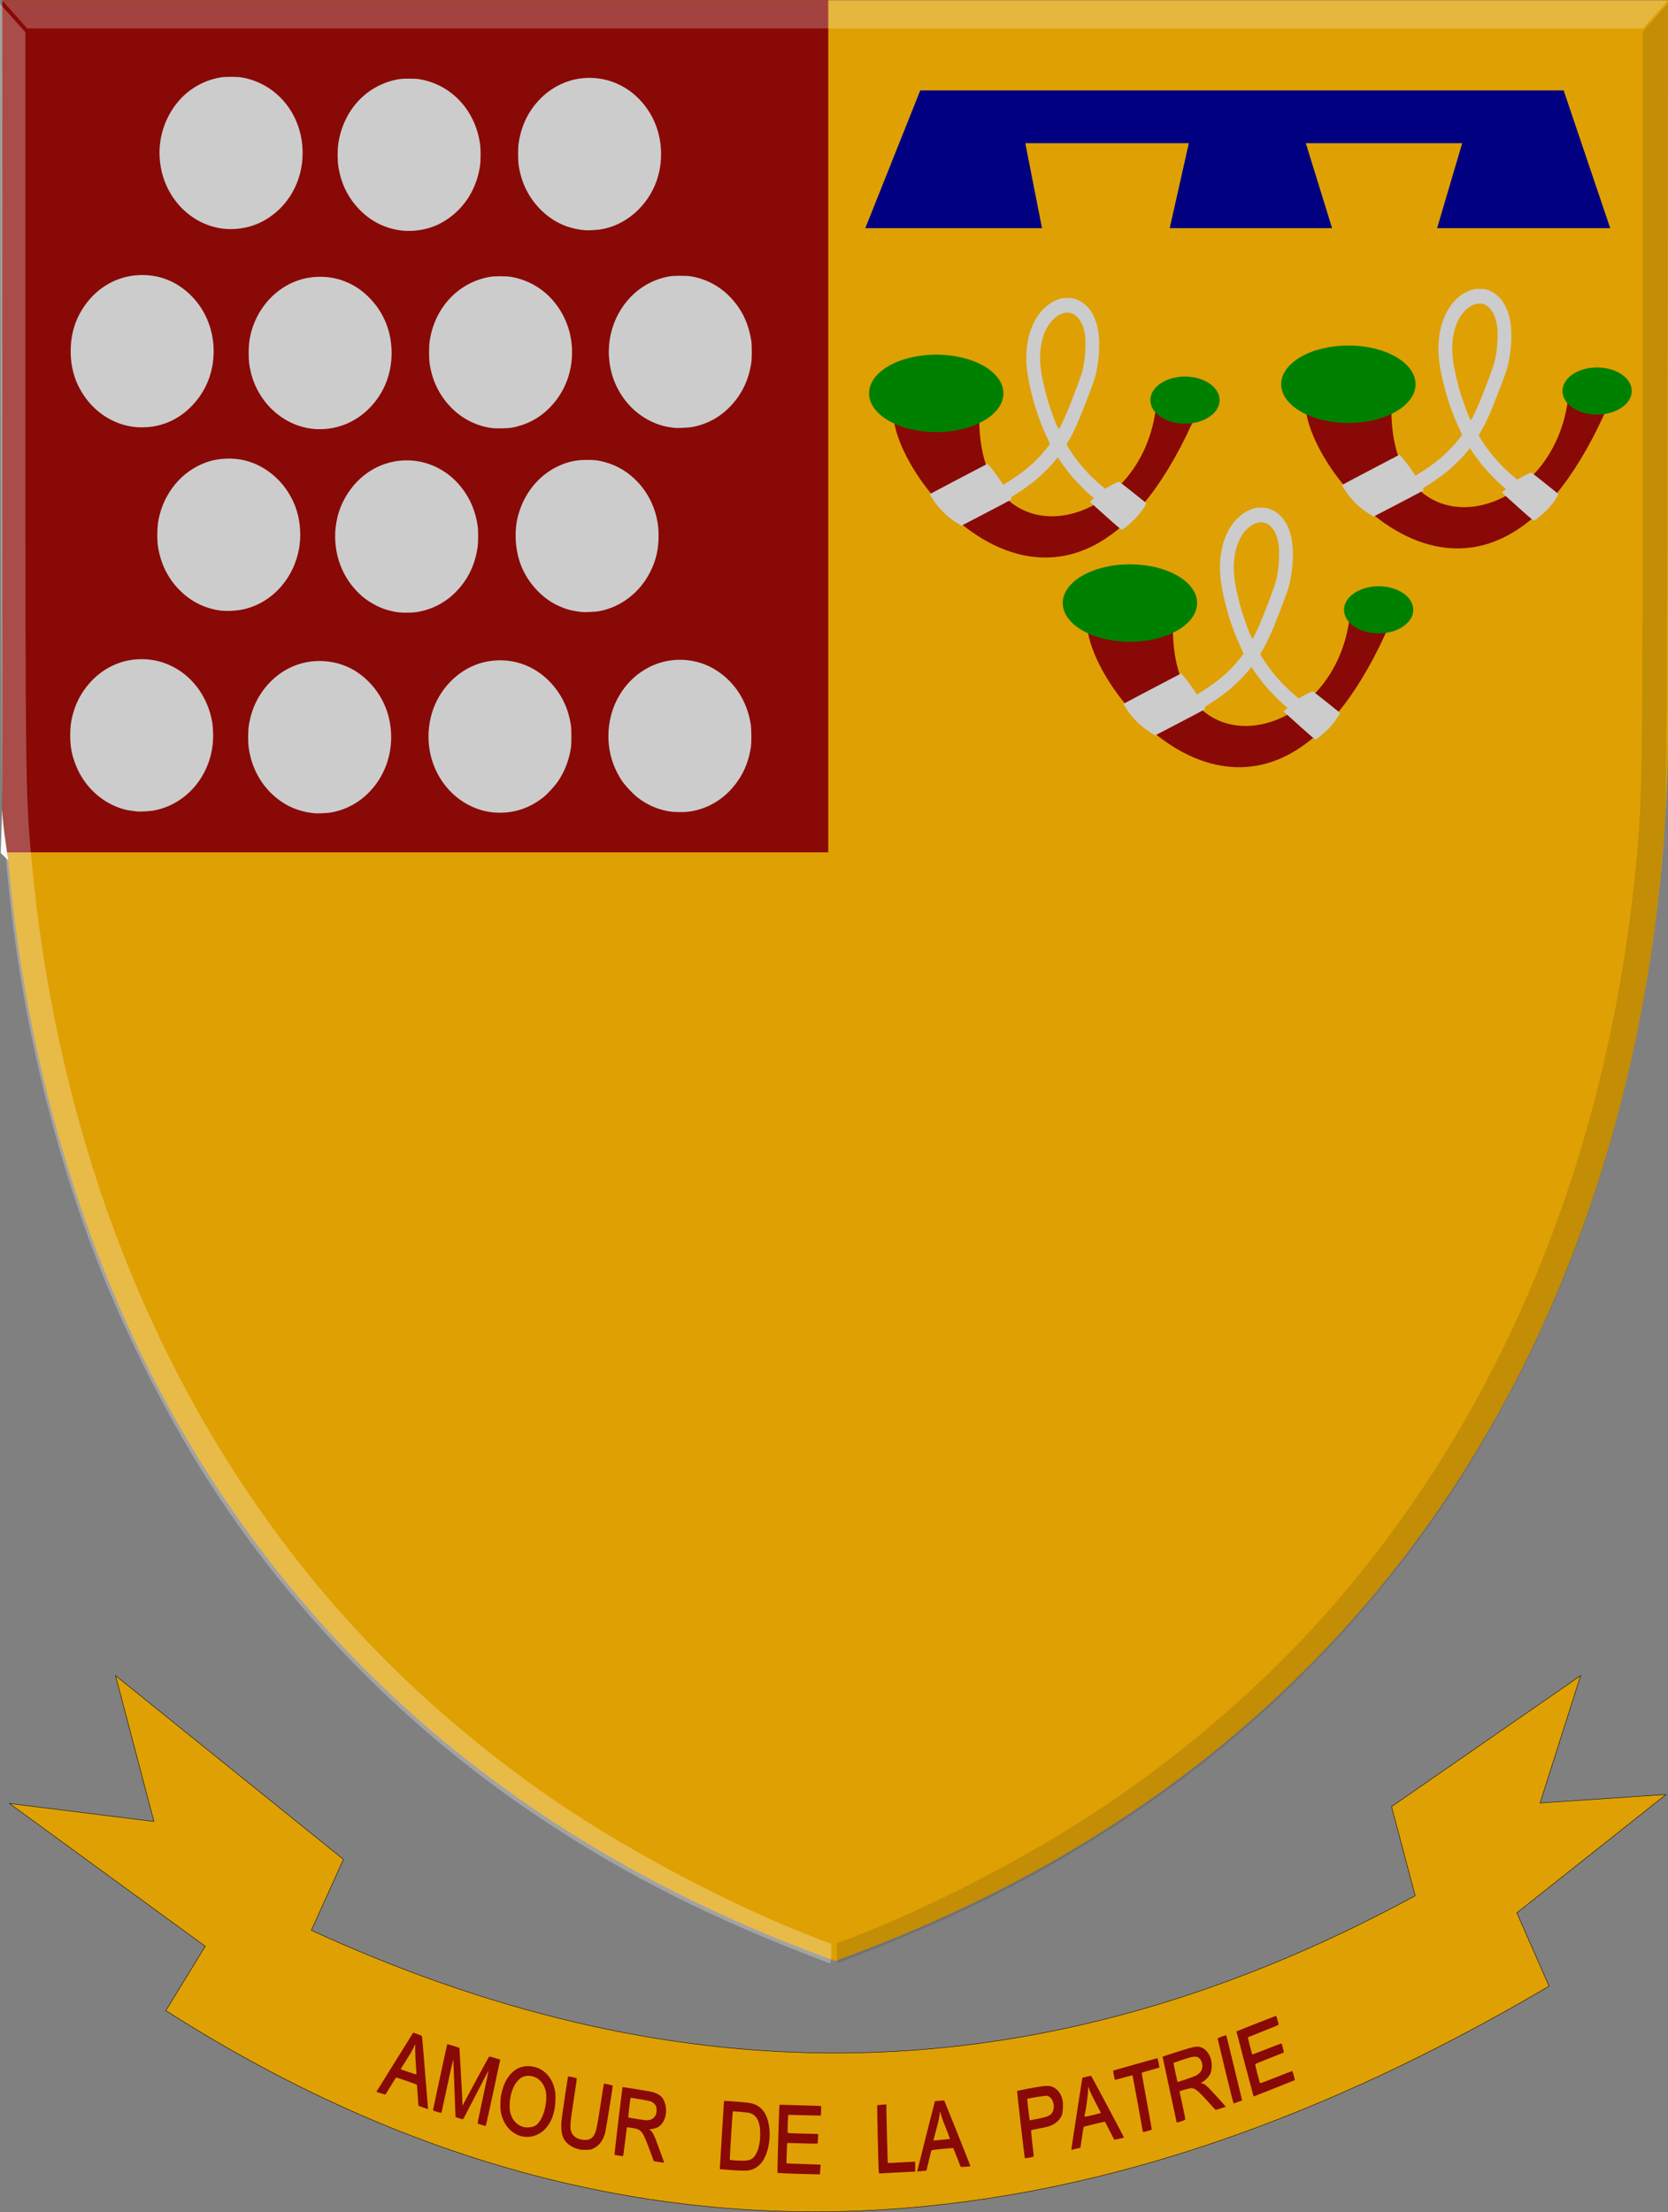 <?xml version="1.0" encoding="UTF-8" standalone="no"?>
<!-- Created with Inkscape (http://www.inkscape.org/) -->

<svg
   xmlns:dc="http://purl.org/dc/elements/1.1/"
   xmlns:cc="http://creativecommons.org/ns#"
   xmlns:rdf="http://www.w3.org/1999/02/22-rdf-syntax-ns#"
   xmlns:svg="http://www.w3.org/2000/svg"
   xmlns="http://www.w3.org/2000/svg"
   xmlns:sodipodi="http://sodipodi.sourceforge.net/DTD/sodipodi-0.dtd"
   xmlns:inkscape="http://www.inkscape.org/namespaces/inkscape"
   width="465.059"
   height="616.478"
   id="svg39706"
   version="1.1"
   inkscape:version="0.48.4 r9939"
   sodipodi:docname="Tekening-1.svg">
  <rect width="100%" height="100%" fill="#808080" stroke="none"/>
  <defs
     id="defs39708" />
  <sodipodi:namedview
     id="base"
     pagecolor="#ffffff"
     bordercolor="#666666"
     borderopacity="1.0"
     inkscape:pageopacity="0.0"
     inkscape:pageshadow="2"
     inkscape:zoom="0.49497475"
     inkscape:cx="452.0329"
     inkscape:cy="298.82999"
     inkscape:document-units="px"
     inkscape:current-layer="layer1"
     showgrid="false"
     fit-margin-top="0"
     fit-margin-left="0"
     fit-margin-right="0"
     fit-margin-bottom="0"
     inkscape:window-width="1600"
     inkscape:window-height="837"
     inkscape:window-x="-8"
     inkscape:window-y="-8"
     inkscape:window-maximized="1" />
  <g
     inkscape:label="Laag 1"
     inkscape:groupmode="layer"
     id="layer1"
     transform="translate(-58.678,-148.407)">
    <path
       style="fill:#dfa003;fill-opacity:1;stroke:#000000;stroke-width:0.121px;stroke-linecap:butt;stroke-linejoin:miter;stroke-opacity:1"
       d="m 90.899,615.405 63.529,51.207 -8.941,19.773 c 96.146,44.072 197.444,50.32 307.763,-9.633 l -6.589,-24.843 52.706,-36.504 -11.294,35.49 35.119,-2.364 -41.594,32.983 8.984,20.435 c -109.575,64.48 -242.235,98.338 -385.661,6.812 l 10.981,-17.925 -54.572,-39.794 40.263,5.019 z"
       id="path39157"
       inkscape:connector-curvature="0"
       sodipodi:nodetypes="ccccccccccccccc" />
    <path
       style="fill:#890906;fill-opacity:1"
       d="m 280.104,754.221 c -2.509,-0.075 -4.602,-0.18 -4.651,-0.233 -0.084,-0.091 0.465,-18.876 0.555,-18.973 0.065,-0.024 2.558,0.032 5.633,0.128 3.074,0.096 5.683,0.176 5.797,0.178 0.194,0.004 0.207,0.13 0.174,1.353 l -0.065,1.349 -0.581,-0.004 c -0.323,-0.004 -2.369,-0.051 -4.553,-0.107 l -3.97,-0.102 -0.077,1.35 c -0.065,0.743 -0.077,1.873 -0.077,2.512 l 0,1.161 0.439,0.069 c 0.239,0.036 2.157,0.106 4.261,0.151 l 3.824,0.083 -0.065,1.293 c -0.065,0.711 -0.071,1.332 -0.123,1.38 -0.065,0.048 -1.958,0.028 -4.25,-0.043 -2.292,-0.072 -4.184,-0.114 -4.203,-0.093 -0.065,0.043 -0.252,5.639 -0.213,5.681 0,0.016 2.145,0.092 4.735,0.171 2.591,0.079 4.728,0.161 4.751,0.183 0.065,0.024 0,0.637 -0.065,1.366 l -0.084,1.326 -1.354,-0.02 c -0.745,-0.012 -3.407,-0.082 -5.916,-0.157 z m 23.557,-0.984 c -0.097,-1.313 -0.471,-18.023 -0.407,-18.093 0.065,-0.032 0.62,-0.098 1.303,-0.145 l 1.247,-0.087 0,1.054 c 0,1.455 0.368,15.224 0.407,15.27 0,0.02 1.571,-0.05 3.45,-0.157 1.88,-0.106 3.589,-0.194 3.8,-0.194 l 0.381,0 0,1.38 0,1.38 -0.497,0.004 c -0.271,0 -2.46,0.113 -4.863,0.249 -2.401,0.136 -4.454,0.247 -4.561,0.249 -0.155,0.004 -0.207,-0.17 -0.258,-0.908 z m 10.761,0.273 c 0,-0.137 4.884,-19.474 4.93,-19.521 0,-0.008 0.594,-0.058 1.301,-0.104 l 1.281,-0.085 3.687,9.138 c 2.028,5.026 3.653,9.177 3.611,9.224 -0.065,0.047 -0.669,0.103 -1.392,0.126 l -1.316,0.04 -0.994,-2.572 c -0.549,-1.415 -1.029,-2.61 -1.072,-2.657 -0.103,-0.116 -5.954,0.465 -6.065,0.602 -0.065,0.061 -0.342,1.183 -0.651,2.494 -0.31,1.311 -0.607,2.562 -0.662,2.779 l -0.103,0.395 -1.076,0.085 c -0.594,0.047 -1.167,0.113 -1.279,0.147 -0.11,0.036 -0.207,-0.008 -0.207,-0.09 z m 7.221,-8.782 c 0.93,-0.078 1.752,-0.161 1.829,-0.186 0.09,-0.028 -0.123,-0.687 -0.62,-1.902 -1.084,-2.644 -1.433,-3.586 -1.801,-4.869 -0.284,-1.004 -0.329,-1.073 -0.336,-0.627 0,0.787 -0.387,2.552 -1.099,5.159 -0.362,1.319 -0.653,2.469 -0.653,2.555 0,0.112 0.142,0.136 0.497,0.084 0.271,-0.04 1.255,-0.137 2.183,-0.214 z m -59.687,8.428 -2.562,-0.201 0,-0.502 c 0,-0.276 0.265,-4.553 0.581,-9.505 l 0.562,-9.003 0.465,0 c 1.041,0 5.782,0.401 6.76,0.572 3.195,0.558 5.003,2.959 5.432,7.212 0.258,2.564 -0.181,5.517 -1.143,7.649 -0.953,2.119 -2.526,3.505 -4.4,3.878 -0.892,0.177 -2.535,0.148 -5.711,-0.101 z m 5.939,-2.882 c 0.713,-0.344 1.03,-0.649 1.515,-1.46 0.793,-1.323 1.223,-3.376 1.223,-5.831 0,-3.43 -1.103,-5.356 -3.296,-5.759 -0.826,-0.152 -4.271,-0.438 -4.343,-0.36 -0.077,0.086 -0.904,13.391 -0.835,13.466 0.123,0.128 2.46,0.284 3.815,0.254 1.096,-0.024 1.445,-0.08 1.921,-0.309 z m -24.806,0.798 c -0.065,-0.024 -0.568,-0.109 -1.117,-0.189 l -1.001,-0.145 -1.241,-3.348 c -1.897,-5.115 -2.205,-5.503 -4.701,-5.916 -0.813,-0.134 -1.502,-0.217 -1.533,-0.184 -0.065,0.032 -0.278,1.839 -0.542,4.013 -0.271,2.174 -0.51,3.978 -0.536,4.008 -0.065,0.067 -2.334,-0.291 -2.418,-0.381 -0.065,-0.056 2.185,-18.764 2.253,-18.846 0.065,-0.036 5.926,0.89 7.439,1.17 1.972,0.365 3.172,1.007 3.802,2.034 1.653,2.688 0.926,6.752 -1.429,7.988 -0.336,0.175 -1.01,0.385 -1.505,0.468 l -0.9,0.149 0.329,0.216 c 0.581,0.381 1.14,1.439 1.882,3.566 0.239,0.69 0.783,2.157 1.206,3.26 0.42,1.103 0.769,2.049 0.769,2.102 0,0.095 -0.529,0.118 -0.757,0.032 z m -3.199,-11.869 c 0.713,-0.165 1.34,-0.71 1.643,-1.429 0.239,-0.564 0.284,-1.733 0.09,-2.283 -0.194,-0.557 -0.802,-1.148 -1.443,-1.407 -0.542,-0.218 -5.611,-1.107 -5.705,-1 -0.071,0.085 -0.682,5.383 -0.626,5.445 0.071,0.082 4.461,0.781 5.009,0.799 0.239,0.008 0.7,-0.048 1.028,-0.124 z m 104.517,10.633 c -0.11,-0.329 -2.218,-18.595 -2.157,-18.674 0.065,-0.047 1.638,-0.379 3.56,-0.737 4.403,-0.82 5.446,-0.866 6.581,-0.288 1.312,0.668 2.213,1.965 2.564,3.692 0.213,1.053 0.097,3.143 -0.226,4.037 -0.529,1.46 -1.94,2.653 -3.798,3.205 -0.445,0.133 -1.678,0.399 -2.735,0.59 -1.057,0.192 -1.966,0.391 -2.021,0.444 -0.065,0.053 0.09,1.714 0.336,3.693 0.239,1.979 0.407,3.626 0.374,3.659 -0.065,0.032 -0.587,0.165 -1.243,0.291 -0.857,0.166 -1.199,0.19 -1.233,0.087 z m 3.657,-10.926 c 3.196,-0.609 4.02,-1.116 4.343,-2.672 0.355,-1.721 -0.516,-3.476 -1.862,-3.751 -0.336,-0.068 -5.329,0.741 -5.463,0.885 -0.065,0.058 0.649,5.972 0.71,5.969 0,0 1.033,-0.194 2.272,-0.431 z m -127.918,8.513 c -2.531,-0.605 -4.145,-2.01 -4.738,-4.125 -0.213,-0.755 -0.303,-2.392 -0.2,-3.635 0.097,-1.178 1.775,-12.454 1.868,-12.55 0.065,-0.057 2.328,0.409 2.408,0.495 0.065,0.036 -0.349,2.762 -0.85,6.056 -0.986,6.477 -1.081,7.639 -0.721,8.77 0.4,1.255 1.473,2.048 3.127,2.313 1.54,0.247 2.62,-0.169 3.259,-1.253 0.587,-1 0.867,-2.301 1.788,-8.356 0.491,-3.244 0.93,-5.932 0.972,-5.974 0.11,-0.111 2.463,0.395 2.463,0.53 0,0.455 -1.908,12.292 -2.101,13.034 -0.549,2.122 -1.604,3.595 -3.122,4.372 -0.798,0.409 -0.966,0.447 -2.103,0.481 -0.809,0.024 -1.516,-0.032 -2.05,-0.157 z m 137.253,-0.064 c 0,-0.25 3.017,-19.847 3.061,-19.885 0.065,-0.036 2.296,-0.555 2.409,-0.555 0.11,0 9.257,17.181 9.184,17.246 -0.084,0.074 -2.662,0.609 -2.702,0.561 -0.065,-0.028 -0.607,-1.153 -1.294,-2.499 -0.688,-1.346 -1.268,-2.466 -1.287,-2.488 -0.071,-0.085 -5.806,1.299 -5.927,1.43 -0.071,0.074 -0.303,1.412 -0.523,2.973 l -0.4,2.837 -0.884,0.206 c -0.484,0.113 -1.055,0.253 -1.263,0.312 -0.336,0.093 -0.381,0.075 -0.381,-0.137 z m 6.101,-9.51 c 1.135,-0.269 2.083,-0.509 2.106,-0.533 0.065,-0.024 -0.581,-1.217 -1.335,-2.65 -0.757,-1.433 -1.558,-3.095 -1.78,-3.694 l -0.407,-1.089 -0.065,1.561 c -0.065,1.293 -0.51,4.515 -0.954,6.674 -0.065,0.304 0.065,0.291 2.424,-0.269 z m -159.368,5.947 c -2.968,-0.717 -5.203,-3.341 -5.827,-6.839 -0.187,-1.052 -0.148,-3.389 0.071,-4.558 0.971,-5.129 3.772,-8.175 7.505,-8.16 3.7,0.012 6.578,2.527 7.463,6.512 0.219,0.977 0.239,1.371 0.194,3.006 -0.103,3.36 -1.014,5.965 -2.744,7.881 -1.687,1.868 -4.321,2.722 -6.656,2.158 z m 3.652,-2.884 c 1.633,-0.832 3.03,-4.054 3.183,-7.343 0.077,-1.724 -0.065,-2.547 -0.613,-3.749 -0.905,-1.95 -2.832,-3.082 -4.859,-2.855 -0.999,0.112 -1.805,0.572 -2.578,1.471 -1.237,1.439 -2.034,3.802 -2.135,6.328 -0.065,1.66 0.077,2.511 0.62,3.683 0.657,1.413 1.899,2.449 3.331,2.775 0.924,0.21 2.303,0.07 3.049,-0.31 z m 169.531,1.597 c 0,-0.165 -2.829,-15.651 -2.872,-15.705 -0.065,-0.028 -1.085,0.24 -2.363,0.596 -1.277,0.356 -2.395,0.648 -2.484,0.648 -0.116,0 -0.226,-0.375 -0.374,-1.255 -0.116,-0.69 -0.187,-1.281 -0.161,-1.312 0.065,-0.057 12.18,-3.456 12.333,-3.456 0.084,0 0.594,2.536 0.523,2.609 0,0.02 -1.117,0.34 -2.443,0.71 -1.325,0.37 -2.432,0.697 -2.46,0.726 -0.065,0.028 0.6,3.606 1.394,7.948 0.795,4.342 1.427,7.914 1.407,7.937 -0.065,0.059 -2.18,0.643 -2.356,0.646 -0.077,0 -0.148,-0.04 -0.142,-0.092 z m -184.305,-1.88 c -0.575,-0.169 -1.09,-0.35 -1.139,-0.401 -0.065,-0.051 0.62,-3.387 1.484,-7.412 0.867,-4.026 1.561,-7.336 1.542,-7.357 0,-0.02 -1.573,2.955 -3.453,6.611 -1.881,3.656 -3.477,6.732 -3.547,6.834 -0.11,0.163 -0.258,0.149 -1.158,-0.119 -0.568,-0.168 -1.044,-0.324 -1.059,-0.346 0,-0.02 -0.148,-3.597 -0.297,-7.945 -0.148,-4.348 -0.297,-7.946 -0.342,-7.995 -0.065,-0.049 -0.789,3.246 -1.666,7.324 -0.877,4.078 -1.609,7.431 -1.628,7.451 0,0.02 -0.555,-0.116 -1.199,-0.303 -1.01,-0.295 -1.159,-0.373 -1.126,-0.585 0.084,-0.537 3.891,-18.192 3.933,-18.24 0.09,-0.102 3.424,0.923 3.424,1.053 0,0.073 0.181,3.264 0.407,7.092 0.226,3.827 0.413,7.44 0.413,8.028 0,0.898 0.065,1.019 0.142,0.756 0.2,-0.469 7.088,-13.212 7.248,-13.402 0.11,-0.134 0.329,-0.108 1.176,0.147 0.568,0.171 1.252,0.372 1.514,0.446 l 0.478,0.135 -1.973,9.192 c -1.086,5.055 -2.008,9.226 -2.049,9.268 -0.065,0.042 -0.549,-0.062 -1.123,-0.232 z m 193.737,-0.72 c 0,-0.032 -0.891,-4.164 -1.98,-9.181 -1.089,-5.017 -1.966,-9.131 -1.951,-9.143 0,-0.012 1.811,-0.595 3.989,-1.296 4.288,-1.38 5.417,-1.628 6.383,-1.405 1.56,0.361 2.811,1.875 3.228,3.909 0.226,1.111 0.103,2.692 -0.271,3.522 -0.387,0.846 -1.252,1.787 -2.145,2.326 -0.657,0.397 -0.664,0.406 -0.29,0.408 0.758,0.004 1.314,0.483 4.06,3.5 1.482,1.63 2.685,2.977 2.671,2.993 -0.065,0.074 -2.777,0.921 -2.845,0.887 -0.065,-0.02 -1.02,-1.082 -2.173,-2.357 -2.799,-3.097 -3.516,-3.672 -4.6,-3.693 -0.4,-0.008 -3.008,0.701 -3.242,0.88 -0.065,0.016 0.336,1.759 0.797,3.872 0.458,2.113 0.811,3.912 0.78,3.998 -0.065,0.086 -0.549,0.309 -1.152,0.497 -1.137,0.354 -1.259,0.381 -1.259,0.282 z m 2.562,-11.985 c 1.121,-0.362 2.352,-0.818 2.737,-1.012 1.487,-0.752 2.092,-1.882 1.799,-3.359 -0.155,-0.791 -0.51,-1.374 -1.034,-1.703 -0.71,-0.447 -1.591,-0.327 -4.418,0.601 -1.369,0.449 -2.507,0.836 -2.529,0.86 -0.065,0.036 0.901,4.53 1.074,5.154 0.065,0.126 0.123,0.204 0.2,0.173 0.071,-0.032 1.052,-0.352 2.173,-0.714 z m -212.679,7.826 -1.239,-0.428 -0.065,-0.531 c -0.065,-0.292 -0.129,-1.59 -0.213,-2.884 -0.084,-1.294 -0.181,-2.414 -0.219,-2.49 -0.071,-0.13 -5.491,-2.003 -5.752,-1.99 -0.071,0.004 -0.75,1.052 -1.516,2.33 -0.766,1.278 -1.433,2.35 -1.481,2.383 -0.065,0.032 -0.639,-0.122 -1.308,-0.342 l -1.22,-0.4 5.13,-8.243 5.13,-8.243 1.172,0.394 c 0.646,0.217 1.212,0.476 1.262,0.577 0.065,0.1 0.433,4.531 0.857,9.845 0.42,5.314 0.793,9.845 0.827,10.07 0.065,0.224 0.065,0.402 -0.065,0.395 -0.065,-0.004 -0.65,-0.205 -1.332,-0.441 z m -1.983,-11.686 c -0.11,-1.363 -0.207,-3.265 -0.207,-4.226 l 0,-1.748 -0.51,1.12 c -0.278,0.616 -1.201,2.184 -2.046,3.485 -0.845,1.301 -1.52,2.383 -1.5,2.404 0.071,0.072 4.112,1.42 4.294,1.431 0.161,0.008 0.161,-0.244 -0.065,-2.467 z m 225.726,1.708 c -1.185,-4.909 -2.17,-9.018 -2.188,-9.132 -0.065,-0.16 0.232,-0.307 1.128,-0.64 0.639,-0.237 1.196,-0.396 1.238,-0.351 0.065,0.044 0.982,3.826 2.092,8.404 1.109,4.578 2.095,8.646 2.19,9.039 l 0.174,0.716 -1.124,0.401 c -0.62,0.22 -1.175,0.42 -1.239,0.445 -0.065,0.024 -1.07,-3.904 -2.271,-8.881 z m 7.762,6.708 c -0.921,-3.359 -4.746,-17.884 -4.716,-17.912 0.084,-0.079 10.913,-4.338 11.028,-4.338 0.065,0 0.207,0.325 0.31,0.722 0.103,0.397 0.245,0.935 0.316,1.196 0.077,0.288 0.084,0.519 0.065,0.588 -0.065,0.062 -1.994,0.858 -4.299,1.768 -2.306,0.91 -4.214,1.675 -4.239,1.7 -0.065,0.04 1.145,4.689 1.225,4.801 0,0.024 1.846,-0.673 4.063,-1.551 2.217,-0.879 4.058,-1.567 4.092,-1.531 0.123,0.128 0.715,2.473 0.639,2.518 -0.065,0.024 -1.831,0.738 -3.977,1.585 -2.145,0.847 -3.944,1.58 -3.995,1.63 -0.084,0.083 1.208,5.195 1.356,5.354 0.065,0.04 2.07,-0.725 4.52,-1.697 2.45,-0.972 4.475,-1.745 4.5,-1.718 0.065,0.067 0.72,2.499 0.686,2.536 0,0.016 -2.514,1.016 -5.556,2.221 -3.041,1.206 -5.616,2.229 -5.722,2.274 -0.136,0.055 -0.213,0.008 -0.258,-0.146 z"
       id="path39206"
       inkscape:connector-curvature="0" />
    <g
       transform="matrix(0.752,0,0,0.792,41.814,13.397)"
       id="layer1-7"
       inkscape:label="Laag 1">
      <path
         sodipodi:nodetypes="cccccc"
         inkscape:connector-curvature="0"
         id="path3020"
         d="m 332.084,170.577 -308.829,0 0,254.389 c 0,146.537 62.188,351.044 308.829,435.533 l 22.536,-321.334 z"
         style="fill:#dfa003;fill-opacity:1;stroke:none" />
      <path
         sodipodi:nodetypes="cccccc"
         inkscape:connector-curvature="0"
         id="path3020-7"
         d="m 332.084,170.578 308.829,0 0,254.389 c 0,146.537 -62.188,351.044 -308.829,435.533 L 309.548,539.167 z"
         style="fill:#dfa003;fill-opacity:1;stroke:none" />
      <rect
         style="fill:#890906;fill-opacity:1;fill-rule:evenodd;stroke:none"
         id="rect39333"
         width="306.266"
         height="299.835"
         x="23.254"
         y="170.567" />
      <path
         style="fill:#000080;stroke:none"
         d="m 343.255,250.751 20.359,-48.463 238.552,0 17.261,48.463 -64.174,0 9.294,-29.893 -57.978,0 9.737,29.893 -60.191,0 7.081,-29.893 -60.634,0 6.196,29.893 z"
         id="path39341-7"
         inkscape:connector-curvature="0" />
      <path
         style="fill:#890906;fill-opacity:1;stroke:none"
         d="m 353.611,315.714 22.22,-4.163 9.701,3.523 c -1.98,54.911 59.285,43.818 65.407,-0.641 l 12.518,-7.686 3.13,8.007 c -45.636,101.803 -112.787,26.983 -112.976,0.961 z"
         id="path39345-0"
         inkscape:connector-curvature="0"
         sodipodi:nodetypes="ccccccc" />
      <path
         style="fill:#cccccc;fill-opacity:1"
         d="m 432.606,352.259 c -3.094,-2.624 -5.748,-4.891 -5.897,-5.038 -0.258,-0.254 -0.231,-0.299 0.513,-0.867 l 0.784,-0.599 -0.745,-0.573 c -2.069,-1.592 -5.631,-5.023 -7.893,-7.6 -1.354,-1.543 -3.809,-4.721 -4.548,-5.885 -0.232,-0.366 -0.233,-0.366 -1.122,0.726 -1.665,2.046 -4.934,5.133 -7.785,7.352 -1.49,1.16 -4.961,3.489 -6.928,4.649 -1.619,0.955 -1.799,1.104 -1.658,1.373 0.087,0.166 0.122,0.36 0.079,0.432 -0.043,0.071 -4.228,2.178 -9.3,4.681 l -9.221,4.551 -1.488,-0.874 c -3.865,-2.271 -6.981,-5.211 -9.499,-8.96 -0.436,-0.649 -0.739,-1.23 -0.675,-1.292 0.065,-0.062 4.88,-2.483 10.701,-5.381 l 10.584,-5.268 0.7,0.695 c 0.851,0.845 3.296,3.931 4.318,5.451 0.41,0.61 0.768,1.139 0.795,1.175 0.137,0.183 5.001,-2.838 7.406,-4.6 2.208,-1.617 3.984,-3.132 5.8,-4.945 1.587,-1.585 4.24,-4.67 4.162,-4.84 -0.027,-0.058 -0.685,-1.425 -1.463,-3.038 -2.669,-5.531 -4.598,-11.177 -6.149,-17.992 -1.432,-6.291 -1.519,-11.512 -0.274,-16.495 1.712,-6.854 6.112,-11.949 11.661,-13.502 1.344,-0.376 4.197,-0.359 5.473,0.032 3.881,1.191 6.598,4.135 8.052,8.721 1.145,3.614 1.314,8.786 0.46,14.11 -0.624,3.89 -0.979,5.07 -3.175,10.542 -3.812,9.501 -5.543,13.237 -7.828,16.891 -0.292,0.467 -0.53,0.928 -0.53,1.026 0,0.248 1.832,2.91 3.375,4.905 2.593,3.352 5.801,6.581 9.433,9.494 l 1.422,1.141 1.443,-0.789 c 0.794,-0.434 1.96,-1.007 2.591,-1.273 1.036,-0.437 1.181,-0.462 1.488,-0.256 0.567,0.38 9.432,7.078 9.641,7.284 0.375,0.37 -1.923,3.536 -4.144,5.707 -1.105,1.081 -3.914,3.343 -4.651,3.747 -0.241,0.132 -1.167,-0.591 -5.912,-4.614 z m -16.138,-33.418 c 1.545,-3.127 2.113,-4.443 4.861,-11.27 2.187,-5.433 2.531,-6.544 3.113,-10.066 0.443,-2.682 0.557,-7.119 0.235,-9.127 -0.482,-2.998 -1.365,-4.933 -2.93,-6.422 -2.088,-1.985 -4.975,-1.958 -7.799,0.075 -3.244,2.335 -5.296,6.611 -5.809,12.106 -0.361,3.862 0.257,8.271 2.095,14.953 1.276,4.638 4.338,12.542 4.799,12.385 0.088,-0.03 0.734,-1.216 1.436,-2.634 z"
         id="path39355-3"
         inkscape:connector-curvature="0" />
      <path
         sodipodi:type="arc"
         style="fill:#008000;fill-opacity:1;fill-rule:evenodd;stroke:none"
         id="path39357-6"
         sodipodi:cx="23655"
         sodipodi:cy="3659.7244"
         sodipodi:rx="160.71428"
         sodipodi:ry="85.714287"
         d="m 23815.714,3659.724 c 0,47.339 -71.954,85.714 -160.714,85.714 -88.76,0 -160.714,-38.376 -160.714,-85.714 0,-47.339 71.954,-85.714 160.714,-85.714 88.76,0 160.714,38.376 160.714,85.714 z"
         transform="matrix(0.155,0,0,0.159,-3296.979,-273.011)" />
      <path
         sodipodi:type="arc"
         style="fill:#008000;fill-opacity:1;fill-rule:evenodd;stroke:none"
         id="path39359-3"
         sodipodi:cx="24250"
         sodipodi:cy="3674.7244"
         sodipodi:rx="82.85714"
         sodipodi:ry="52.142857"
         d="m 24332.857,3674.724 c 0,28.798 -37.096,52.143 -82.857,52.143 -45.761,0 -82.857,-23.345 -82.857,-52.143 0,-28.798 37.096,-52.143 82.857,-52.143 45.761,0 82.857,23.345 82.857,52.143 z"
         transform="matrix(0.155,0,0,0.159,-3296.979,-273.011)" />
      <path
         style="fill:#890906;fill-opacity:1;stroke:none"
         d="m 506.413,312.506 22.22,-4.163 9.701,3.523 c -1.98,54.911 59.285,43.818 65.407,-0.641 l 12.518,-7.686 3.13,8.007 c -45.635,101.803 -112.787,26.983 -112.976,0.961 z"
         id="path39345-1-1"
         inkscape:connector-curvature="0"
         sodipodi:nodetypes="ccccccc" />
      <path
         style="fill:#cccccc;fill-opacity:1"
         d="m 585.407,349.051 c -3.094,-2.624 -5.748,-4.891 -5.897,-5.038 -0.258,-0.254 -0.231,-0.299 0.513,-0.867 l 0.785,-0.599 -0.745,-0.573 c -2.069,-1.592 -5.631,-5.023 -7.893,-7.6 -1.353,-1.543 -3.809,-4.721 -4.547,-5.885 -0.232,-0.366 -0.233,-0.366 -1.122,0.726 -1.665,2.046 -4.934,5.133 -7.785,7.352 -1.49,1.16 -4.961,3.489 -6.928,4.649 -1.619,0.955 -1.799,1.104 -1.658,1.373 0.087,0.166 0.122,0.36 0.079,0.432 -0.043,0.071 -4.228,2.178 -9.3,4.681 l -9.221,4.551 -1.488,-0.874 c -3.865,-2.271 -6.981,-5.211 -9.499,-8.96 -0.436,-0.649 -0.739,-1.23 -0.675,-1.292 0.065,-0.062 4.88,-2.483 10.701,-5.381 l 10.584,-5.268 0.7,0.695 c 0.851,0.845 3.296,3.931 4.317,5.451 0.411,0.61 0.768,1.139 0.795,1.175 0.137,0.183 5.001,-2.838 7.406,-4.6 2.208,-1.617 3.984,-3.132 5.8,-4.945 1.587,-1.585 4.24,-4.67 4.162,-4.84 -0.027,-0.058 -0.685,-1.425 -1.463,-3.038 -2.669,-5.531 -4.598,-11.177 -6.149,-17.992 -1.432,-6.291 -1.519,-11.512 -0.274,-16.495 1.712,-6.854 6.112,-11.949 11.661,-13.502 1.344,-0.376 4.197,-0.359 5.473,0.032 3.881,1.191 6.598,4.135 8.052,8.721 1.145,3.614 1.314,8.786 0.46,14.11 -0.624,3.89 -0.979,5.07 -3.175,10.542 -3.812,9.501 -5.543,13.237 -7.828,16.891 -0.292,0.467 -0.53,0.928 -0.53,1.026 0,0.248 1.832,2.91 3.375,4.905 2.593,3.352 5.801,6.581 9.433,9.494 l 1.422,1.141 1.443,-0.789 c 0.794,-0.434 1.96,-1.007 2.591,-1.273 1.036,-0.437 1.181,-0.462 1.488,-0.256 0.567,0.38 9.432,7.078 9.641,7.284 0.375,0.37 -1.923,3.536 -4.144,5.707 -1.105,1.081 -3.914,3.343 -4.651,3.747 -0.241,0.132 -1.167,-0.591 -5.912,-4.614 z m -16.138,-33.418 c 1.545,-3.127 2.113,-4.443 4.861,-11.27 2.187,-5.433 2.531,-6.544 3.113,-10.066 0.443,-2.682 0.557,-7.119 0.235,-9.127 -0.482,-2.998 -1.365,-4.933 -2.93,-6.422 -2.087,-1.985 -4.975,-1.958 -7.798,0.075 -3.244,2.335 -5.296,6.611 -5.809,12.106 -0.361,3.862 0.257,8.271 2.095,14.953 1.276,4.638 4.338,12.542 4.799,12.385 0.088,-0.03 0.734,-1.216 1.436,-2.634 z"
         id="path39355-0-9"
         inkscape:connector-curvature="0" />
      <path
         sodipodi:type="arc"
         style="fill:#008000;fill-opacity:1;fill-rule:evenodd;stroke:none"
         id="path39357-2-5"
         sodipodi:cx="23655"
         sodipodi:cy="3659.7244"
         sodipodi:rx="160.71428"
         sodipodi:ry="85.714287"
         d="m 23815.714,3659.724 c 0,47.339 -71.954,85.714 -160.714,85.714 -88.76,0 -160.714,-38.376 -160.714,-85.714 0,-47.339 71.954,-85.714 160.714,-85.714 88.76,0 160.714,38.376 160.714,85.714 z"
         transform="matrix(0.155,0,0,0.159,-3144.177,-276.219)" />
      <path
         sodipodi:type="arc"
         style="fill:#008000;fill-opacity:1;fill-rule:evenodd;stroke:none"
         id="path39359-7-6"
         sodipodi:cx="24250"
         sodipodi:cy="3674.7244"
         sodipodi:rx="82.85714"
         sodipodi:ry="52.142857"
         d="m 24332.857,3674.724 c 0,28.798 -37.096,52.143 -82.857,52.143 -45.761,0 -82.857,-23.345 -82.857,-52.143 0,-28.798 37.096,-52.143 82.857,-52.143 45.761,0 82.857,23.345 82.857,52.143 z"
         transform="matrix(0.155,0,0,0.159,-3144.177,-276.219)" />
      <path
         style="fill:#890906;fill-opacity:1;stroke:none"
         d="m 425.42,389.503 22.22,-4.163 9.701,3.523 c -1.98,54.911 59.285,43.818 65.407,-0.641 l 12.518,-7.686 3.13,8.007 c -45.636,101.803 -112.787,26.983 -112.976,0.961 z"
         id="path39345-7-1"
         inkscape:connector-curvature="0"
         sodipodi:nodetypes="ccccccc" />
      <path
         style="fill:#cccccc;fill-opacity:1"
         d="m 504.415,426.048 c -3.094,-2.624 -5.748,-4.891 -5.897,-5.038 -0.258,-0.254 -0.231,-0.299 0.513,-0.867 l 0.784,-0.599 -0.745,-0.573 c -2.069,-1.592 -5.631,-5.023 -7.893,-7.6 -1.354,-1.543 -3.809,-4.721 -4.548,-5.885 -0.232,-0.366 -0.233,-0.366 -1.122,0.726 -1.665,2.046 -4.934,5.133 -7.785,7.352 -1.49,1.16 -4.961,3.489 -6.928,4.649 -1.619,0.955 -1.799,1.104 -1.658,1.373 0.087,0.166 0.122,0.36 0.079,0.432 -0.043,0.071 -4.228,2.178 -9.3,4.681 l -9.221,4.551 -1.488,-0.874 c -3.865,-2.271 -6.981,-5.211 -9.499,-8.96 -0.436,-0.649 -0.739,-1.23 -0.675,-1.292 0.065,-0.062 4.88,-2.483 10.701,-5.381 l 10.584,-5.268 0.7,0.695 c 0.851,0.845 3.296,3.931 4.318,5.451 0.41,0.61 0.768,1.139 0.795,1.175 0.137,0.183 5.001,-2.838 7.406,-4.6 2.208,-1.617 3.984,-3.132 5.8,-4.945 1.587,-1.585 4.24,-4.67 4.162,-4.84 -0.027,-0.058 -0.685,-1.425 -1.463,-3.038 -2.669,-5.531 -4.598,-11.177 -6.149,-17.992 -1.432,-6.291 -1.519,-11.512 -0.274,-16.495 1.712,-6.854 6.112,-11.949 11.661,-13.502 1.344,-0.376 4.197,-0.359 5.473,0.032 3.881,1.191 6.598,4.135 8.052,8.721 1.145,3.614 1.314,8.786 0.46,14.11 -0.624,3.89 -0.979,5.07 -3.175,10.542 -3.812,9.501 -5.543,13.237 -7.827,16.891 -0.292,0.467 -0.53,0.928 -0.53,1.026 0,0.248 1.832,2.91 3.375,4.905 2.593,3.352 5.801,6.581 9.433,9.494 l 1.422,1.141 1.444,-0.789 c 0.794,-0.434 1.96,-1.007 2.591,-1.273 1.036,-0.437 1.181,-0.462 1.488,-0.256 0.567,0.38 9.432,7.078 9.641,7.284 0.375,0.37 -1.923,3.536 -4.144,5.707 -1.105,1.081 -3.914,3.343 -4.651,3.747 -0.241,0.132 -1.167,-0.591 -5.912,-4.614 z m -16.138,-33.418 c 1.545,-3.127 2.113,-4.443 4.861,-11.27 2.187,-5.433 2.531,-6.544 3.113,-10.066 0.443,-2.682 0.557,-7.119 0.235,-9.127 -0.482,-2.998 -1.365,-4.933 -2.93,-6.422 -2.088,-1.985 -4.975,-1.958 -7.799,0.075 -3.244,2.335 -5.296,6.611 -5.809,12.106 -0.361,3.862 0.257,8.271 2.095,14.953 1.276,4.638 4.338,12.542 4.799,12.385 0.088,-0.03 0.734,-1.216 1.436,-2.634 z"
         id="path39355-1-5"
         inkscape:connector-curvature="0" />
      <path
         sodipodi:type="arc"
         style="fill:#008000;fill-opacity:1;fill-rule:evenodd;stroke:none"
         id="path39357-3-1"
         sodipodi:cx="23655"
         sodipodi:cy="3659.7244"
         sodipodi:rx="160.71428"
         sodipodi:ry="85.714287"
         d="m 23815.714,3659.724 c 0,47.339 -71.954,85.714 -160.714,85.714 -88.76,0 -160.714,-38.376 -160.714,-85.714 0,-47.339 71.954,-85.714 160.714,-85.714 88.76,0 160.714,38.376 160.714,85.714 z"
         transform="matrix(0.155,0,0,0.159,-3225.17,-199.222)" />
      <path
         sodipodi:type="arc"
         style="fill:#008000;fill-opacity:1;fill-rule:evenodd;stroke:none"
         id="path39359-0-0"
         sodipodi:cx="24250"
         sodipodi:cy="3674.7244"
         sodipodi:rx="82.85714"
         sodipodi:ry="52.142857"
         d="m 24332.857,3674.724 c 0,28.798 -37.096,52.143 -82.857,52.143 -45.761,0 -82.857,-23.345 -82.857,-52.143 0,-28.798 37.096,-52.143 82.857,-52.143 45.761,0 82.857,23.345 82.857,52.143 z"
         transform="matrix(0.155,0,0,0.159,-3225.17,-199.222)" />
      <path
         style="fill:#f9f9f9;stroke:none"
         d="M 1.875,239.647 C 1.167,235.263 0.219,228.648 0.158,225.066 l -0.41,12.501 z"
         id="path40273"
         inkscape:connector-curvature="0"
         transform="matrix(1.33,0,0,1.263,23.018,170.567)"
         sodipodi:nodetypes="cccc" />
    </g>
    <path
       inkscape:connector-curvature="0"
       id="path3897-3-0"
       d="M 280.101,691.741 C 252.12,680.631 229.981,669.082 207.331,653.781 170.667,629.013 138.969,596.362 115.626,559.32 104.403,541.511 93.027,518.796 85.492,499.148 72.316,464.791 63.727,427.02 60.481,389.154 c -0.271,-3.124 -0.707,-8.235 -0.976,-11.359 -0.336,-3.907 -0.542,-40.406 -0.658,-116.976 l -0.168,-111.297 1.899,2.076 c 1.045,1.142 2.636,2.912 3.536,3.934 l 1.637,1.858 0,102.808 c 0,102.63 0.09,109.865 1.573,126.335 7.645,84.931 38.686,159.274 89.837,215.165 16.186,17.685 35.559,34.421 56.11,48.472 21.224,14.511 49.823,29.538 73.318,38.525 l 3.846,1.471 0,2.731 c 0,1.502 -0.148,2.72 -0.329,2.708 -0.181,-0.012 -4.683,-1.751 -10.003,-3.864 z"
       style="fill:#ffffff;fill-opacity:0.274" />
    <path
       inkscape:connector-curvature="0"
       id="path3897-5-2-1"
       d="m 302.313,691.61 c 27.982,-11.111 50.121,-22.659 72.77,-37.96 36.664,-24.769 68.362,-57.419 91.705,-94.461 11.223,-17.809 22.599,-40.525 30.134,-60.172 13.177,-34.356 21.765,-72.128 25.012,-109.993 0.265,-3.124 0.707,-8.235 0.975,-11.359 0.336,-3.907 0.542,-40.406 0.658,-116.976 l 0.168,-111.297 -1.899,2.076 c -1.045,1.142 -2.636,2.912 -3.536,3.934 l -1.636,1.858 0,102.807 c 0,102.63 -0.09,109.865 -1.573,126.335 -7.645,84.931 -38.685,159.274 -89.837,215.165 -16.186,17.685 -35.559,34.421 -56.11,48.472 -21.224,14.511 -49.823,29.538 -73.319,38.525 l -3.846,1.471 0,2.73 c 0,1.502 0.148,2.72 0.329,2.708 0.181,-0.012 4.682,-1.751 10.003,-3.864 z"
       style="fill:#1a1a1a;fill-opacity:0.137" />
    <path
       inkscape:connector-curvature="0"
       id="path4020-3-8"
       d="m 59.318,148.565 6.971,7.777 450.488,0 6.946,-7.777 z"
       style="fill:#ffffff;fill-opacity:0.231;stroke:none" />
    <path
       style="fill:#cccccc;fill-opacity:1"
       d="m 146.374,375.066 c -3.549,-0.363 -6.424,-1.361 -9.121,-3.167 -5.046,-3.378 -8.327,-8.737 -9.234,-15.081 -0.194,-1.331 -0.194,-4.626 0,-5.96 0.668,-4.66 2.545,-8.658 5.623,-11.978 3.906,-4.214 9.237,-6.456 14.826,-6.238 5.259,0.206 9.81,2.312 13.459,6.23 3.795,4.075 5.816,9.287 5.816,14.998 0,10.499 -7.212,19.426 -16.973,21.008 -0.915,0.148 -3.647,0.265 -4.398,0.188 z m 50.371,-0.198 c -5.103,-0.312 -10.126,-2.943 -13.585,-7.113 -4.396,-5.299 -6.018,-12.426 -4.402,-19.343 1.553,-6.649 6.311,-12.273 12.425,-14.686 3.71,-1.464 8.09,-1.689 11.992,-0.615 4.861,1.337 9.106,4.681 11.892,9.367 1.374,2.313 2.27,4.876 2.776,7.942 0.207,1.234 0.207,5.281 0,6.525 -0.555,3.408 -1.673,6.312 -3.497,9.095 -0.819,1.25 -3.051,3.687 -4.209,4.597 -3.988,3.134 -8.425,4.536 -13.393,4.231 z m 48.332,-0.355 c -3.184,-0.586 -5.962,-1.808 -8.501,-3.74 -1.351,-1.028 -3.669,-3.498 -4.558,-4.857 -2.469,-3.774 -3.711,-7.913 -3.711,-12.374 0,-8.263 4.421,-15.701 11.435,-19.237 5.984,-3.017 13.208,-2.629 18.799,1.011 5.109,3.326 8.458,8.613 9.445,14.911 0.22,1.406 0.245,4.9 0.065,6.278 -0.681,4.704 -2.515,8.622 -5.604,11.973 -3.05,3.308 -6.941,5.392 -11.381,6.095 -1.618,0.256 -4.405,0.229 -5.97,-0.059 z m -148.259,0.05 c -1.781,-0.217 -2.63,-0.358 -3.435,-0.57 -5.879,-1.548 -10.938,-6.034 -13.366,-11.852 -1.294,-3.101 -1.753,-5.383 -1.762,-8.774 0,-2.787 0.323,-4.827 1.212,-7.45 1.684,-4.968 5.54,-9.464 10.073,-11.74 2.566,-1.289 4.954,-1.912 7.818,-2.04 10.034,-0.449 18.67,6.963 20.498,17.592 0.09,0.552 0.2,1.829 0.239,2.838 0.394,10.723 -6.753,20.017 -16.736,21.763 -1.018,0.178 -3.818,0.323 -4.542,0.234 z m 72.033,-55.637 c -2.343,-0.448 -3.954,-1.016 -5.869,-2.072 -2.202,-1.213 -3.704,-2.418 -5.436,-4.357 -4.663,-5.223 -6.487,-12.732 -4.817,-19.825 1.405,-5.963 5.485,-11.25 10.731,-13.897 8.274,-4.178 18.131,-1.886 23.935,5.566 2.423,3.111 3.888,6.611 4.467,10.679 0.2,1.387 0.174,4.759 -0.065,6.148 -0.732,4.669 -2.506,8.412 -5.558,11.722 -3.025,3.281 -6.844,5.347 -11.25,6.087 -1.602,0.269 -4.616,0.244 -6.159,-0.051 z m 52.001,0.052 c -2.933,-0.354 -4.454,-0.777 -6.81,-1.892 -3.971,-1.88 -7.578,-5.618 -9.614,-9.963 -2.007,-4.284 -2.548,-10.035 -1.381,-14.675 1.691,-6.721 6.141,-12.043 12.129,-14.505 2.381,-0.979 4.407,-1.363 7.19,-1.363 2.234,0 3.052,0.103 5.008,0.63 6.989,1.883 12.567,7.828 14.333,15.274 0.439,1.853 0.594,3.217 0.594,5.297 0,3.617 -0.667,6.584 -2.185,9.724 -2.911,6.022 -8.453,10.274 -14.713,11.288 -0.915,0.148 -3.862,0.268 -4.55,0.185 z m -101.354,-0.505 c -4.275,-0.719 -7.943,-2.676 -11.014,-5.876 -3.163,-3.295 -5.097,-7.342 -5.793,-12.118 -0.271,-1.825 -0.181,-5.434 0.181,-7.215 1.502,-7.533 6.443,-13.503 13.224,-15.977 3.487,-1.272 7.756,-1.427 11.414,-0.413 6.926,1.919 12.538,7.909 14.277,15.241 0.819,3.452 0.811,7.449 -0.065,10.748 -1.886,7.474 -7.414,13.309 -14.372,15.171 -2.423,0.648 -5.598,0.825 -7.891,0.44 z m 27.574,-50.458 c -8.682,-0.351 -16.336,-6.942 -18.473,-15.907 -0.445,-1.876 -0.594,-3.195 -0.594,-5.333 0,-2.835 0.362,-5.023 1.238,-7.499 2.276,-6.424 7.428,-11.359 13.638,-13.064 3.874,-1.064 8.31,-0.839 11.904,0.602 2.872,1.153 4.941,2.557 7.119,4.833 3.887,4.062 5.959,9.32 5.959,15.128 0,5.643 -1.935,10.734 -5.625,14.794 -3.948,4.346 -9.434,6.678 -15.164,6.446 z m 48.404,-0.354 c -4.381,-0.671 -8.346,-2.786 -11.404,-6.084 -3.078,-3.32 -4.955,-7.318 -5.623,-11.979 -0.187,-1.334 -0.187,-4.63 0,-5.96 1.353,-9.463 8.009,-16.586 16.899,-18.084 1.236,-0.208 4.525,-0.207 5.765,0.003 6.618,1.119 12.087,5.365 15.014,11.659 1.358,2.919 2.048,6.077 2.048,9.371 0,5.662 -2.025,10.915 -5.759,14.938 -2.991,3.223 -6.472,5.163 -10.834,6.038 -1.359,0.273 -4.62,0.325 -6.103,0.098 z m 51.289,0 c -0.194,-0.028 -0.795,-0.114 -1.34,-0.192 -4.052,-0.577 -8.203,-2.81 -11.175,-6.011 -3.13,-3.373 -5.044,-7.491 -5.647,-12.156 -1.08,-8.339 2.674,-16.674 9.485,-21.059 2.185,-1.407 4.647,-2.358 7.279,-2.814 1.243,-0.215 4.749,-0.216 5.998,-0.003 4.316,0.74 8.179,2.835 11.168,6.055 3.058,3.296 4.851,7.096 5.616,11.906 0.187,1.2 0.187,4.778 0,6.086 -0.68,4.651 -2.482,8.518 -5.52,11.839 -2.992,3.271 -6.725,5.342 -11.031,6.12 -0.978,0.177 -4.157,0.326 -4.833,0.227 z M 96.935,267.464 c -5.328,-0.345 -10.505,-3.147 -13.924,-7.538 -3.119,-4.004 -4.625,-8.45 -4.625,-13.652 0,-5.202 1.505,-9.648 4.625,-13.652 3.753,-4.819 9.329,-7.573 15.318,-7.567 4.647,0.005 8.813,1.547 12.403,4.593 4.767,4.044 7.516,10.127 7.516,16.626 0,5.592 -1.922,10.665 -5.58,14.723 -4.139,4.591 -9.658,6.86 -15.732,6.467 z m 72.79,-54.938 c -4.382,-0.729 -8.195,-2.819 -11.263,-6.174 -2.95,-3.226 -4.762,-7.077 -5.453,-11.587 -0.245,-1.607 -0.258,-4.853 0,-6.399 1.451,-9.425 8.03,-16.388 16.907,-17.894 1.188,-0.201 4.494,-0.2 5.707,0.004 8.854,1.482 15.511,8.56 16.886,17.954 0.226,1.568 0.226,4.675 0,6.244 -1.028,6.952 -4.946,12.682 -10.871,15.896 -3.465,1.88 -7.933,2.616 -11.892,1.957 z m 52.059,0.044 c -5.18,-0.445 -9.468,-2.563 -13.044,-6.444 -2.897,-3.143 -4.738,-7.047 -5.427,-11.502 -0.245,-1.602 -0.252,-4.955 0,-6.515 0.715,-4.596 2.534,-8.434 5.547,-11.699 3.729,-4.042 8.813,-6.303 14.17,-6.303 6.955,0 13.241,3.705 16.971,10.003 3.207,5.413 3.895,12.429 1.816,18.506 -2.493,7.281 -8.8,12.744 -15.889,13.76 -1.067,0.153 -3.36,0.261 -4.135,0.194 z m -101.382,-0.498 c -8.368,-1.222 -15.172,-8.008 -16.84,-16.793 -1.153,-6.078 0.155,-12.14 3.709,-17.167 3.079,-4.356 7.718,-7.272 12.956,-8.143 1.249,-0.208 4.54,-0.208 5.766,1.3e-4 9.966,1.69 17.064,10.452 17.062,21.061 0,7.923 -3.995,14.996 -10.6,18.776 -3.528,2.019 -7.993,2.859 -12.052,2.266 z"
       id="path39552"
       inkscape:connector-curvature="0" />
  </g>
</svg>

